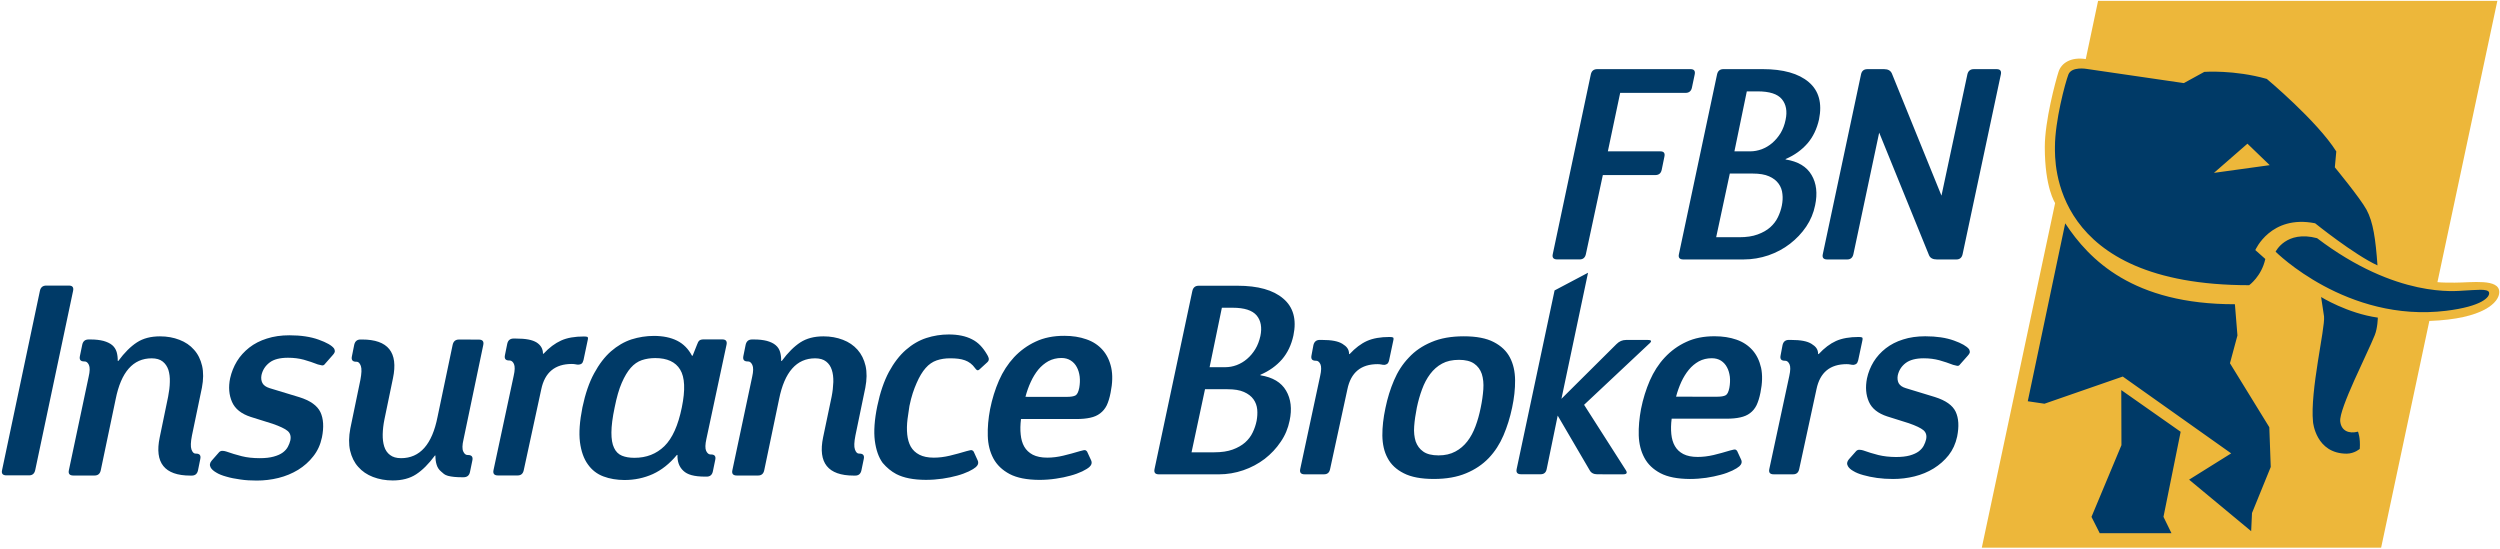 <svg width="1065" height="234" viewBox="0 0 1065 234" fill="none" xmlns="http://www.w3.org/2000/svg">
<path fill-rule="evenodd" clip-rule="evenodd" d="M15.005 200.249C14.684 201.759 13.808 202.503 12.388 202.503H2.751C1.165 202.503 0.519 201.759 0.886 200.249L16.999 123.918C17.294 122.409 18.236 121.653 19.705 121.653H29.353C30.863 121.653 31.462 122.409 31.135 123.918L15.005 200.249ZM81.768 185.55C81.219 188.302 81.157 190.281 81.556 191.459C81.982 192.657 82.547 193.24 83.324 193.24H83.549C85.04 193.24 85.64 193.989 85.333 195.477L84.347 200.382C84.021 201.857 83.149 202.601 81.689 202.601H81.043C70.092 202.587 65.758 197.159 68.037 186.327L71.632 168.936C72.05 166.782 72.315 164.724 72.345 162.752C72.425 160.776 72.183 159.043 71.734 157.572C71.23 156.097 70.431 154.9 69.302 154.009C68.164 153.1 66.562 152.646 64.62 152.646C56.687 152.646 51.584 158.476 49.273 170.038L42.922 200.35C42.615 201.824 41.725 202.568 40.285 202.568H31.265C29.658 202.568 29.012 201.824 29.337 200.331L37.758 160.55C38.322 158.185 38.336 156.469 37.887 155.483C37.418 154.476 36.818 153.972 36.039 153.972H35.832C34.323 153.972 33.723 153.23 34.032 151.721L35.039 146.835C35.362 145.342 36.267 144.612 37.758 144.612H38.45C40.806 144.612 42.453 144.823 44.041 145.215C45.578 145.649 46.857 146.233 47.8 147.026C48.703 147.802 49.32 148.76 49.689 149.928C50.017 151.055 50.177 152.356 50.163 153.765H50.405C53.029 150.197 55.687 147.577 58.323 145.861C60.947 144.145 64.23 143.284 68.164 143.284C71.197 143.284 73.948 143.786 76.443 144.758C78.936 145.714 81.043 147.124 82.645 148.986C84.326 150.83 85.461 153.151 86.094 155.853C86.71 158.572 86.679 161.682 86.012 165.164L81.768 185.55ZM248.574 153.379C248.393 154.109 248.116 154.627 247.808 154.886C247.47 155.129 247.1 155.274 246.612 155.321C246.19 155.371 245.669 155.321 245.186 155.193C244.67 155.095 244.135 155.046 243.602 155.046C236.443 155.046 232.084 158.627 230.578 165.845L223.113 200.324C222.792 201.829 221.916 202.54 220.509 202.54H212.137C210.568 202.54 209.919 201.815 210.226 200.303L218.823 160.132C219.373 157.769 219.39 156.083 218.95 155.076C218.499 154.09 217.866 153.572 217.107 153.572H216.881C215.391 153.558 214.79 152.849 215.099 151.323L216.09 146.435C216.414 144.963 217.318 144.215 218.823 144.215H219.501C224.185 144.215 226.762 144.781 228.587 145.884C230.355 147.019 231.31 148.603 231.31 150.69H231.55C233.949 148.082 236.472 146.224 239.046 145.059C241.577 143.905 244.83 143.34 248.75 143.34C249.493 143.34 249.997 143.405 250.269 143.533C250.516 143.726 250.564 144.215 250.337 145.026L248.574 153.379ZM138.438 155.023C138.082 155.541 137.626 155.753 137.078 155.639C136.497 155.527 135.945 155.381 135.413 155.253C133.45 154.49 131.49 153.825 129.437 153.244C127.411 152.693 125.144 152.402 122.684 152.402C119.237 152.402 116.611 153.081 114.863 154.427C113.049 155.804 111.9 157.564 111.394 159.769C111.154 161.064 111.284 162.197 111.787 163.171C112.305 164.157 113.342 164.869 114.828 165.343L127.509 169.193C132.174 170.652 135.147 172.773 136.497 175.572C137.805 178.358 138.031 181.953 137.143 186.341C136.483 189.485 135.247 192.139 133.45 194.39C131.687 196.675 129.497 198.601 126.991 200.154C124.448 201.692 121.661 202.857 118.635 203.605C115.588 204.365 112.496 204.719 109.356 204.719C106.896 204.719 104.578 204.591 102.424 204.266C100.222 203.958 98.23 203.587 96.5 203.068C94.718 202.582 93.246 202.016 92.095 201.286C90.961 200.626 90.153 199.91 89.749 199.166C89.198 198.18 89.342 197.192 90.2 196.206L93.407 192.559C93.828 192.203 94.279 192.011 94.912 192.057C95.462 192.106 95.981 192.203 96.402 192.35C98.525 193.092 100.693 193.771 102.992 194.343C105.229 194.906 107.822 195.181 110.649 195.181C113.049 195.181 115.008 194.957 116.611 194.504C118.23 194.066 119.509 193.485 120.495 192.755C121.435 192.043 122.165 191.234 122.648 190.306C123.137 189.415 123.461 188.495 123.685 187.604C124.041 185.856 123.639 184.509 122.52 183.572C121.391 182.618 119.237 181.614 116.189 180.544L106.794 177.598C102.816 176.303 100.141 174.196 98.848 171.235C97.553 168.289 97.26 164.901 98.036 161.129C98.623 158.539 99.576 156.157 100.934 153.906C102.296 151.672 104.081 149.744 106.18 148.079C108.317 146.411 110.831 145.112 113.696 144.221C116.566 143.298 119.756 142.833 123.286 142.833C128.223 142.833 132.348 143.466 135.75 144.695C139.122 145.907 141.306 147.135 142.291 148.434C142.44 148.644 142.568 149.019 142.631 149.467C142.713 149.909 142.419 150.556 141.643 151.381L138.438 155.023ZM153.512 161.89C154.046 159.104 154.144 157.097 153.723 155.9C153.265 154.702 152.713 154.1 151.939 154.1H151.698C150.223 154.1 149.576 153.356 149.902 151.832L150.902 146.86C151.244 145.372 152.133 144.631 153.572 144.631H154.258C165.315 144.631 169.724 150.116 167.406 161.115L163.762 178.7C163.325 180.869 163.078 182.972 163.034 184.965C162.983 186.974 163.211 188.706 163.681 190.211C164.147 191.715 164.96 192.934 166.155 193.824C167.292 194.715 168.878 195.181 170.854 195.181C178.905 195.181 184.086 189.32 186.397 177.584L192.829 146.895C193.153 145.407 194.057 144.644 195.48 144.644L203.938 144.663C205.559 144.663 206.189 145.419 205.88 146.93L197.459 187.199C196.892 189.581 196.859 191.313 197.348 192.331C197.812 193.354 198.415 193.838 199.208 193.838H199.401C200.938 193.838 201.54 194.618 201.233 196.106L200.208 201.077C199.903 202.568 198.964 203.309 197.459 203.309H196.761C194.381 203.309 192.409 203.119 190.851 202.715C189.267 202.261 188.857 201.678 187.923 200.882C186.984 200.108 186.337 199.119 185.995 197.936C185.634 196.789 185.479 195.49 185.493 194.066H185.267C182.596 197.678 179.921 200.331 177.252 202.066C174.609 203.798 171.261 204.674 167.292 204.674C164.231 204.674 161.445 204.156 158.887 203.182C156.362 202.21 154.258 200.787 152.607 198.892C150.921 197.029 149.786 194.697 149.14 191.946C148.523 189.192 148.572 186.053 149.238 182.537L153.512 161.89Z" fill="#003A67"/>
<path fill-rule="evenodd" clip-rule="evenodd" d="M1045.72 120.405C1043.02 120.405 1040.23 120.405 1038.35 120.193L1063.87 0.367H893.783L888.537 25.172C882.463 24.187 878.14 26.695 876.921 30.646C875.644 34.627 871.082 51.533 871.082 62.641C871.082 80.066 875.484 86.496 875.484 86.496L844.247 233.317H1014.36L1034.9 136.726C1058.15 135.901 1064.69 128.68 1064.69 124.434C1064.69 118.558 1053.01 120.405 1045.72 120.405Z" fill="#EDB73A"/>
<path fill-rule="evenodd" clip-rule="evenodd" d="M969.409 107.229C969.409 107.229 999.721 137.575 1042.09 132.394C1057.44 130.497 1060.84 126.469 1060.33 124.571C1059.87 122.841 1054.62 123.565 1049.52 123.795C1046.57 123.925 1021.04 127.26 987.078 101.464C973.846 97.981 969.409 107.229 969.409 107.229ZM870.943 171.984L904.301 160.408L950.481 193.136L932.554 204.337L958.998 226.28L959.354 218.541L967.337 198.934L966.723 181.993L949.962 154.739L953.152 142.903L952.069 129.606C908.67 129.657 890.029 110.696 879.781 95.135L863.829 170.933L870.943 171.984ZM966.898 70.357L957.41 61.209L943.144 73.643L966.898 70.357ZM1008.14 89.337C1011 94.618 1012 101.901 1012.81 113.059C1002.88 108.512 986.235 95.116 986.235 95.116C967.289 91.36 960.764 106.533 960.764 106.533L965.021 110.323C963.422 117.705 958.14 121.495 958.14 121.495C873.561 121.495 875.407 68.704 875.407 62.632C875.407 51.524 879.781 35.285 881.14 31.735C882.534 28.205 888.918 29.358 888.918 29.358L930.32 35.399L939.032 30.621C939.032 30.621 951.762 29.679 965.656 33.618C965.656 33.618 987.045 51.48 995.259 64.516L994.64 71.281C994.64 71.281 1005.5 84.463 1008.14 89.337ZM999.739 193.262C1003.03 193.212 1005.26 191.22 1005.26 191.22C1005.61 186.416 1004.5 183.886 1004.5 183.886C1000.6 184.909 997.345 183.516 996.935 179.498C996.388 174.121 1008.55 150.593 1011.66 142.74C1012.89 139.677 1012.95 135.308 1012.95 135.308C1000.02 133.494 988.794 126.532 988.794 126.532L990.043 134.806C990.554 139.827 984.015 166.576 985.348 179.774C985.348 179.774 986.513 193.262 999.739 193.262ZM903.735 189.637L903.666 166.173L928.959 183.937L921.641 220.176L925.041 227.138H894.485L890.971 220.192L903.735 189.637ZM750.859 29.448C759.635 29.448 766.213 31.295 770.534 34.986C774.84 38.648 776.299 43.927 774.907 50.859C773.996 54.921 772.362 58.323 769.983 61.089C767.569 63.858 764.497 66.111 760.674 67.746V67.938C765.948 68.764 769.643 70.969 771.715 74.532C773.839 78.091 774.303 82.433 773.243 87.437C772.588 90.725 771.31 93.767 769.448 96.537C767.569 99.32 765.255 101.75 762.534 103.857C759.814 105.964 756.737 107.596 753.351 108.777C749.987 109.91 746.457 110.526 742.792 110.526H717.066C715.507 110.526 714.875 109.752 715.222 108.264L731.46 31.718C731.781 30.211 732.691 29.448 734.195 29.448H750.859ZM736.899 73.933L731.088 101.057H740.933C744.025 101.057 746.631 100.666 748.768 99.871C750.943 99.078 752.701 98.076 754.112 96.829C755.488 95.6 756.593 94.172 757.384 92.537C758.16 90.937 758.73 89.265 759.072 87.551C759.393 85.9 759.507 84.261 759.313 82.659C759.167 81.038 758.635 79.552 757.707 78.271C756.751 76.943 755.426 75.894 753.628 75.112C751.863 74.32 749.512 73.933 746.585 73.933H736.899ZM744.138 38.925L738.862 64.474H745.613C747.263 64.474 748.898 64.151 750.519 63.569C752.121 62.953 753.614 62.076 754.956 60.93C756.317 59.746 757.512 58.367 758.535 56.7C759.507 55.049 760.237 53.188 760.656 51.065C761.449 47.405 760.9 44.445 759.072 42.241C757.226 40.008 753.758 38.925 748.768 38.925H744.138ZM720.763 37.318C720.454 38.822 719.514 39.572 718.024 39.572H690.191L684.945 64.474H707.29C708.781 64.474 709.375 65.204 709.036 66.728L707.887 72.343C707.562 73.852 706.659 74.58 705.137 74.58H682.808L675.583 108.264C675.257 109.752 674.385 110.512 672.949 110.512H663.374C661.786 110.512 661.137 109.752 661.477 108.264L677.689 31.699C678.011 30.211 678.922 29.448 680.441 29.448H720.145C721.668 29.448 722.254 30.211 721.945 31.699L720.763 37.318ZM836.073 108.264C835.768 109.754 834.845 110.529 833.453 110.529H825.129C823.384 110.529 822.283 109.933 821.765 108.735L800.531 56.495L789.551 108.264C789.232 109.754 788.353 110.529 786.93 110.529H778.38C776.792 110.529 776.175 109.754 776.515 108.264L792.795 31.704C793.104 30.197 794.022 29.456 795.511 29.456H802.639C804.287 29.456 805.373 30.051 805.927 31.281L827.055 83.323H827.071L838.098 31.704C838.443 30.197 839.368 29.456 840.837 29.456H850.554C852.074 29.456 852.674 30.197 852.365 31.704L836.073 108.264ZM300.933 186.946C300.393 189.362 300.361 191.062 300.819 192.078C301.303 193.085 301.921 193.601 302.681 193.601H302.891C304.409 193.601 305.028 194.364 304.705 195.838L303.688 200.778C303.379 202.282 302.502 203.044 301.049 203.044H300.361C295.651 203.026 292.85 202.219 291.12 200.566C289.335 198.915 288.508 196.664 288.608 193.797H288.364C285.239 197.569 281.811 200.258 278.099 201.957C274.372 203.628 270.358 204.487 266.001 204.487C262.766 204.468 259.719 203.968 257.064 202.963C254.329 201.943 252.11 200.208 250.439 197.831C248.693 195.434 247.576 192.259 247.058 188.325C246.569 184.39 246.93 179.484 248.111 173.54C249.325 167.773 250.978 162.932 253.096 159.048C255.201 155.148 257.617 152.002 260.284 149.658C262.992 147.307 265.905 145.609 269 144.584C272.123 143.598 275.314 143.098 278.567 143.098C282.425 143.098 285.746 143.777 288.448 145.135C291.135 146.481 293.24 148.618 294.793 151.549H295.054L296.929 146.84C297.205 146.012 297.531 145.442 297.888 145.102C298.275 144.765 298.888 144.584 299.7 144.584H307.686C309.221 144.584 309.825 145.347 309.5 146.854L300.933 186.946ZM279.134 152.54C277.097 152.54 275.167 152.83 273.402 153.43C271.67 154.028 270.082 155.109 268.69 156.7C267.312 158.266 266.033 160.408 264.868 163.097C263.686 165.782 262.699 169.28 261.841 173.57C260.917 177.896 260.478 181.455 260.464 184.226C260.448 187.013 260.805 189.197 261.599 190.804C262.345 192.418 263.475 193.52 264.965 194.136C266.424 194.736 268.202 195.026 270.261 195.026C275.36 195.043 279.62 193.378 283.038 190.055C286.438 186.704 288.901 181.216 290.454 173.57C291.992 166.089 291.754 160.715 289.743 157.441C287.769 154.174 284.206 152.54 279.134 152.54ZM376.022 197.199C374.276 194.801 373.188 191.662 372.672 187.709C372.185 183.776 372.504 178.869 373.739 172.924C374.937 167.159 376.606 162.315 378.692 158.416C380.801 154.527 383.231 151.388 385.914 149.042C388.605 146.691 391.531 144.993 394.612 143.989C397.737 142.984 400.892 142.482 404.183 142.482C408.031 142.482 411.352 143.142 414.029 144.521C416.733 145.851 418.705 148.019 420.421 150.918C420.953 151.841 421.833 153.156 420.646 154.271L417.326 157.313C416.468 158.109 416.001 157.686 415.368 156.811C413.024 153.526 409.799 152.637 404.734 152.637C402.657 152.637 400.783 152.925 399.014 153.526C397.298 154.109 395.681 155.211 394.318 156.781C392.91 158.369 391.646 160.49 390.481 163.173C389.3 165.88 388.296 168.663 387.421 172.942L386.61 178.495C386.316 180.892 386.273 183.109 386.482 185.102C386.694 187.076 387.175 188.81 387.987 190.267C388.831 191.724 390.026 192.874 391.668 193.718C393.233 194.527 395.29 194.961 397.786 194.961C400.039 194.961 402.288 194.674 404.62 194.122C406.917 193.571 409.331 192.906 411.824 192.162C413.071 191.79 413.85 191.662 414.126 191.822C414.399 191.969 414.656 192.162 414.787 192.387L416.424 195.984C416.958 197.036 416.763 198.043 415.761 198.948C415.096 199.514 414.126 200.145 412.696 200.824C411.276 201.489 409.604 202.121 407.727 202.624C405.832 203.154 403.741 203.577 401.492 203.916C399.211 204.242 396.809 204.421 394.414 204.421C389.138 204.405 384.947 203.577 381.8 201.943C379.688 200.82 377.762 199.239 376.022 197.199ZM434.945 178.493C434.657 180.902 434.59 183.107 434.818 185.098C435.011 187.069 435.494 188.806 436.323 190.259C437.15 191.722 438.378 192.869 439.966 193.713C441.569 194.52 443.608 194.957 446.119 194.957C448.375 194.957 450.621 194.669 452.932 194.117C455.265 193.566 457.646 192.902 460.141 192.158C461.369 191.785 462.153 191.655 462.457 191.818C462.718 191.964 462.959 192.158 463.104 192.382L464.771 195.994C465.292 197.045 465.067 198.038 464.081 198.943C463.411 199.526 462.409 200.14 461.018 200.82C459.588 201.484 457.941 202.119 456.049 202.617C454.169 203.152 452.06 203.591 449.796 203.912C447.545 204.251 445.163 204.431 442.75 204.431C437.46 204.398 433.245 203.591 430.104 201.938C426.965 200.268 424.679 198.071 423.172 195.282C421.697 192.496 420.893 189.306 420.796 185.695C420.682 182.086 421.021 178.295 421.782 174.296C422.64 169.973 423.919 165.873 425.567 162.088C427.207 158.346 429.362 155.028 431.98 152.19C434.59 149.409 437.671 147.156 441.168 145.535C444.693 143.868 448.777 143.042 453.439 143.061C456.872 143.061 460 143.547 462.778 144.535C465.588 145.489 467.896 147.026 469.68 149.033C471.48 151.055 472.722 153.599 473.389 156.648C474.036 159.659 473.941 163.234 473.113 167.282C472.69 169.473 472.141 171.254 471.461 172.696C470.75 174.119 469.806 175.235 468.64 176.11C467.506 176.983 466.106 177.598 464.42 177.956C462.764 178.326 460.776 178.507 458.39 178.507L434.945 178.493ZM454.479 169.064C456.239 169.064 457.472 168.841 458.164 168.449C458.897 168.031 459.4 166.975 459.755 165.245C460.046 163.592 460.127 162.004 459.949 160.453C459.755 158.911 459.346 157.553 458.73 156.418C458.118 155.239 457.246 154.279 456.155 153.585C455.06 152.877 453.73 152.498 452.191 152.498C450.165 152.498 448.259 152.972 446.603 153.863C445.017 154.753 443.564 155.951 442.313 157.455C441.101 158.96 440.012 160.711 439.108 162.701C438.187 164.662 437.438 166.782 436.843 169.05L454.479 169.064ZM364.404 185.55C363.868 188.302 363.77 190.281 364.193 191.459C364.614 192.657 365.178 193.24 365.953 193.24H366.186C367.658 193.24 368.286 193.989 367.978 195.477L366.963 200.382C366.637 201.857 365.781 202.601 364.32 202.601H363.656C352.715 202.587 348.403 197.159 350.638 186.327L354.282 168.936C354.705 166.782 354.928 164.724 354.996 162.752C355.047 160.776 354.836 159.043 354.347 157.572C353.88 156.097 353.084 154.9 351.931 154.009C350.787 153.1 349.215 152.646 347.236 152.646C339.339 152.646 334.2 158.476 331.889 170.038L325.559 200.35C325.247 201.824 324.375 202.568 322.931 202.568H313.902C312.295 202.568 311.665 201.824 311.985 200.331L320.419 160.55C320.959 158.185 320.973 156.469 320.503 155.483C320.035 154.476 319.433 153.972 318.671 153.972H318.446C316.973 153.972 316.373 153.23 316.664 151.721L317.655 146.835C318.01 145.342 318.903 144.612 320.419 144.612H321.066C323.422 144.612 325.1 144.823 326.673 145.215C328.231 145.649 329.493 146.233 330.414 147.026C331.337 147.802 331.972 148.76 332.312 149.928C332.649 151.055 332.809 152.356 332.776 153.765H333.037C335.66 150.197 338.316 147.577 340.941 145.861C343.578 144.145 346.867 143.284 350.787 143.284C353.81 143.284 356.566 143.786 359.093 144.758C361.586 145.714 363.656 147.124 365.306 148.986C366.949 150.83 368.097 153.151 368.73 155.853C369.341 158.572 369.295 161.682 368.627 165.164L364.404 185.55ZM527.173 121.721C535.889 121.721 542.398 123.534 546.658 127.192C550.962 130.817 552.423 136.085 550.993 142.917C550.121 146.949 548.486 150.333 546.14 153.086C543.753 155.823 540.7 158.025 536.94 159.645V159.871C542.151 160.715 545.8 162.866 547.87 166.41C549.941 169.945 550.444 174.219 549.377 179.191C548.714 182.463 547.463 185.488 545.567 188.225C543.724 190.978 541.456 193.392 538.77 195.48C536.033 197.55 533.02 199.171 529.657 200.324C526.329 201.47 522.834 202.072 519.195 202.072H493.704C492.115 202.072 491.521 201.324 491.827 199.836L507.937 123.958C508.28 122.465 509.17 121.721 510.661 121.721H527.173ZM513.333 165.813L507.598 192.68H517.327C520.407 192.68 522.98 192.29 525.118 191.513C527.257 190.734 529.022 189.715 530.41 188.5C531.787 187.267 532.878 185.857 533.636 184.244C534.413 182.655 534.963 181.005 535.317 179.286C535.61 177.651 535.726 176.033 535.58 174.445C535.422 172.842 534.903 171.386 533.978 170.087C533.05 168.794 531.694 167.757 529.929 166.98C528.164 166.187 525.834 165.813 522.913 165.813H513.333ZM520.518 131.095L515.286 156.423H521.962C523.597 156.423 525.234 156.129 526.833 155.532C528.424 154.918 529.913 154.06 531.235 152.907C532.585 151.76 533.766 150.365 534.765 148.728C535.761 147.096 536.452 145.23 536.926 143.142C537.679 139.517 537.152 136.568 535.338 134.385C533.494 132.196 530.092 131.095 525.102 131.095H520.518ZM712.129 178.351C711.82 180.728 711.787 182.918 711.978 184.89C712.175 186.851 712.664 188.581 713.503 190.022C714.331 191.464 715.507 192.599 717.098 193.424C718.698 194.236 720.708 194.655 723.191 194.655C725.405 194.655 727.655 194.378 729.956 193.845C732.271 193.295 734.634 192.629 737.097 191.885C738.344 191.513 739.089 191.401 739.397 191.559C739.652 191.708 739.894 191.885 740.027 192.129L741.664 195.678C742.197 196.728 741.971 197.703 741.016 198.608C740.353 199.175 739.367 199.806 737.971 200.47C736.567 201.131 734.925 201.765 733.051 202.249C731.153 202.77 729.097 203.208 726.844 203.545C724.59 203.87 722.249 204.044 719.864 204.044C714.617 204.012 710.459 203.208 707.348 201.584C704.209 199.92 701.941 197.733 700.485 194.98C699.011 192.227 698.221 189.055 698.105 185.492C697.991 181.911 698.347 178.139 699.079 174.205C699.937 169.894 701.214 165.845 702.832 162.104C704.465 158.383 706.574 155.076 709.178 152.297C711.787 149.509 714.815 147.274 718.315 145.672C721.793 144.033 725.841 143.226 730.441 143.245C733.857 143.245 736.951 143.726 739.72 144.686C742.492 145.64 744.77 147.16 746.541 149.151C748.333 151.163 749.533 153.667 750.228 156.7C750.86 159.695 750.779 163.227 749.954 167.24C749.533 169.408 748.965 171.175 748.3 172.598C747.591 174.026 746.682 175.128 745.515 176C744.415 176.856 742.978 177.461 741.339 177.814C739.706 178.189 737.711 178.365 735.362 178.365L712.129 178.351ZM731.46 169.003C733.209 169.003 734.439 168.78 735.137 168.376C735.867 167.984 736.355 166.947 736.706 165.231C737.004 163.596 737.078 161.994 736.918 160.471C736.706 158.953 736.334 157.606 735.704 156.474C735.085 155.288 734.248 154.367 733.165 153.653C732.042 152.958 730.749 152.604 729.225 152.604C727.219 152.604 725.353 153.039 723.689 153.944C722.101 154.834 720.661 156.02 719.447 157.511C718.22 158.999 717.15 160.734 716.238 162.69C715.35 164.648 714.59 166.738 714.003 168.989L731.46 169.003ZM701.941 144.823H692.666C691.173 144.823 689.833 145.37 688.633 146.572L665.172 169.889L676.504 116.188L662.251 123.723L646.092 199.826C645.788 201.286 646.385 202.03 647.971 202.03H656.313C657.72 202.03 658.596 201.319 658.887 199.826L663.582 177.047L677.183 200.3C677.785 201.447 678.897 202.049 680.455 202.049L691.384 202.063C692.961 202.063 693.377 201.498 692.612 200.3L674.821 172.447L702.384 146.572C703.804 145.407 703.676 144.823 701.941 144.823ZM623.587 143.263C628.917 143.263 633.205 144.075 636.346 145.723C639.488 147.344 641.786 149.528 643.216 152.27C644.669 155.037 645.4 158.274 645.429 162.001C645.467 165.708 645.03 169.61 644.15 173.705C643.278 177.868 642.051 181.788 640.491 185.449C638.92 189.136 636.835 192.359 634.228 195.112C631.603 197.847 628.382 200.038 624.543 201.622C620.718 203.228 616.152 204.038 610.792 204.038C605.419 204.038 601.158 203.228 598.022 201.622C594.861 200.038 592.545 197.866 591.133 195.164C589.65 192.459 588.95 189.253 588.885 185.574C588.852 181.883 589.311 177.983 590.201 173.805C591.06 169.624 592.269 165.708 593.84 162.046C595.393 158.374 597.484 155.118 600.142 152.346C602.731 149.528 605.937 147.344 609.806 145.723C613.63 144.075 618.216 143.263 623.587 143.263ZM621.562 153.288C618.68 153.288 616.285 153.821 614.307 154.906C612.332 155.973 610.664 157.464 609.272 159.308C607.863 161.174 606.713 163.327 605.793 165.852C604.87 168.315 604.138 170.936 603.558 173.705C603.007 176.509 602.614 179.163 602.439 181.609C602.242 184.056 602.505 186.208 603.07 188.034C603.717 189.834 604.756 191.294 606.291 192.359C607.795 193.445 610.002 193.997 612.818 193.997C615.604 193.997 617.948 193.445 619.974 192.359C621.999 191.294 623.671 189.834 625.075 188.034C626.5 186.208 627.638 184.056 628.556 181.609C629.48 179.163 630.212 176.509 630.774 173.705C631.361 170.936 631.717 168.315 631.898 165.852C632.068 163.327 631.844 161.174 631.249 159.308C630.628 157.464 629.533 155.973 627.989 154.906C626.419 153.821 624.263 153.288 621.562 153.288ZM791.59 153.481C791.414 154.204 791.136 154.711 790.83 154.953C790.52 155.211 790.132 155.36 789.662 155.423C789.239 155.437 788.742 155.423 788.237 155.274C787.734 155.179 787.216 155.129 786.686 155.129C779.605 155.129 775.301 158.659 773.826 165.787L766.455 199.854C766.132 201.345 765.274 202.058 763.853 202.058H755.579C754.039 202.058 753.405 201.328 753.715 199.84L762.235 160.164C762.767 157.8 762.785 156.151 762.33 155.162C761.86 154.174 761.26 153.674 760.497 153.674H760.272C758.8 153.653 758.216 152.944 758.523 151.456L759.365 146.998C759.691 145.544 760.592 144.8 762.067 144.8H762.753C767.329 144.814 769.887 145.366 771.688 146.467C773.487 147.581 774.522 148.746 774.522 150.823H774.78C777.158 148.249 779.638 146.384 782.163 145.249C784.707 144.117 787.898 143.552 791.784 143.552C792.528 143.552 793.016 143.635 793.274 143.763C793.499 143.942 793.532 144.426 793.342 145.216L791.59 153.481ZM591.763 153.481C591.596 154.204 591.311 154.711 591.018 154.953C590.694 155.211 590.303 155.36 589.85 155.423C589.413 155.437 588.913 155.423 588.413 155.274C587.909 155.179 587.375 155.129 586.855 155.129C579.779 155.129 575.475 158.659 574 165.787L566.615 199.854C566.308 201.345 565.45 202.058 564.027 202.058H555.766C554.213 202.058 553.581 201.328 553.888 199.84L562.385 160.164C562.921 157.8 562.935 156.151 562.501 155.162C562.034 154.174 561.417 153.674 560.669 153.674H560.461C558.953 153.653 558.405 152.944 558.685 151.456L559.52 146.998C559.864 145.544 560.771 144.8 562.243 144.8H562.922C567.503 144.814 570.05 145.366 571.863 146.467C573.661 147.581 574.709 148.746 574.709 150.823H574.956C577.334 148.249 579.809 146.384 582.341 145.249C584.867 144.117 588.069 143.552 591.957 143.552C592.687 143.552 593.187 143.635 593.45 143.763C593.691 143.942 593.726 144.426 593.515 145.216L591.763 153.481ZM835.003 155.206C834.663 155.739 834.211 155.951 833.662 155.823C833.115 155.706 832.564 155.579 832.046 155.43C830.132 154.674 828.155 154.042 826.167 153.47C824.171 152.939 821.967 152.632 819.542 152.632C816.169 152.632 813.6 153.311 811.836 154.639C810.084 155.967 808.938 157.716 808.449 159.885C808.222 161.15 808.351 162.266 808.824 163.22C809.375 164.194 810.361 164.905 811.836 165.343L824.27 169.134C828.853 170.575 831.801 172.645 833.115 175.398C834.408 178.153 834.604 181.681 833.743 185.988C833.078 189.048 831.877 191.669 830.132 193.906C828.366 196.14 826.227 198.017 823.772 199.542C821.274 201.08 818.553 202.2 815.575 202.944C812.566 203.687 809.554 204.044 806.461 204.044C804.045 204.044 801.729 203.898 799.625 203.605C797.488 203.298 795.541 202.91 793.811 202.405C792.065 201.938 790.634 201.356 789.505 200.656C788.367 200.029 787.606 199.301 787.202 198.569C786.651 197.601 786.8 196.629 787.625 195.655L790.784 192.092C791.188 191.738 791.656 191.559 792.228 191.606C792.809 191.638 793.292 191.738 793.746 191.88C795.804 192.613 797.958 193.29 800.176 193.841C802.413 194.392 804.922 194.669 807.703 194.687C810.036 194.687 812.028 194.457 813.6 194.022C815.17 193.566 816.416 193.001 817.377 192.29C818.309 191.573 819.023 190.78 819.498 189.876C819.963 188.999 820.302 188.094 820.514 187.218C820.888 185.502 820.484 184.193 819.361 183.251C818.247 182.33 816.191 181.342 813.146 180.286L803.948 177.391C800.027 176.11 797.409 174.04 796.143 171.14C794.864 168.243 794.604 164.936 795.329 161.213C795.867 158.687 796.827 156.32 798.153 154.123C799.508 151.932 801.246 150.025 803.331 148.391C805.452 146.751 807.885 145.489 810.699 144.617C813.498 143.708 816.675 143.254 820.144 143.254C824.969 143.254 829.048 143.868 832.383 145.073C835.687 146.252 837.81 147.481 838.81 148.745C838.945 148.955 839.051 149.311 839.135 149.749C839.249 150.183 838.908 150.83 838.164 151.644L835.003 155.206Z" fill="#003A67"/>
</svg>
